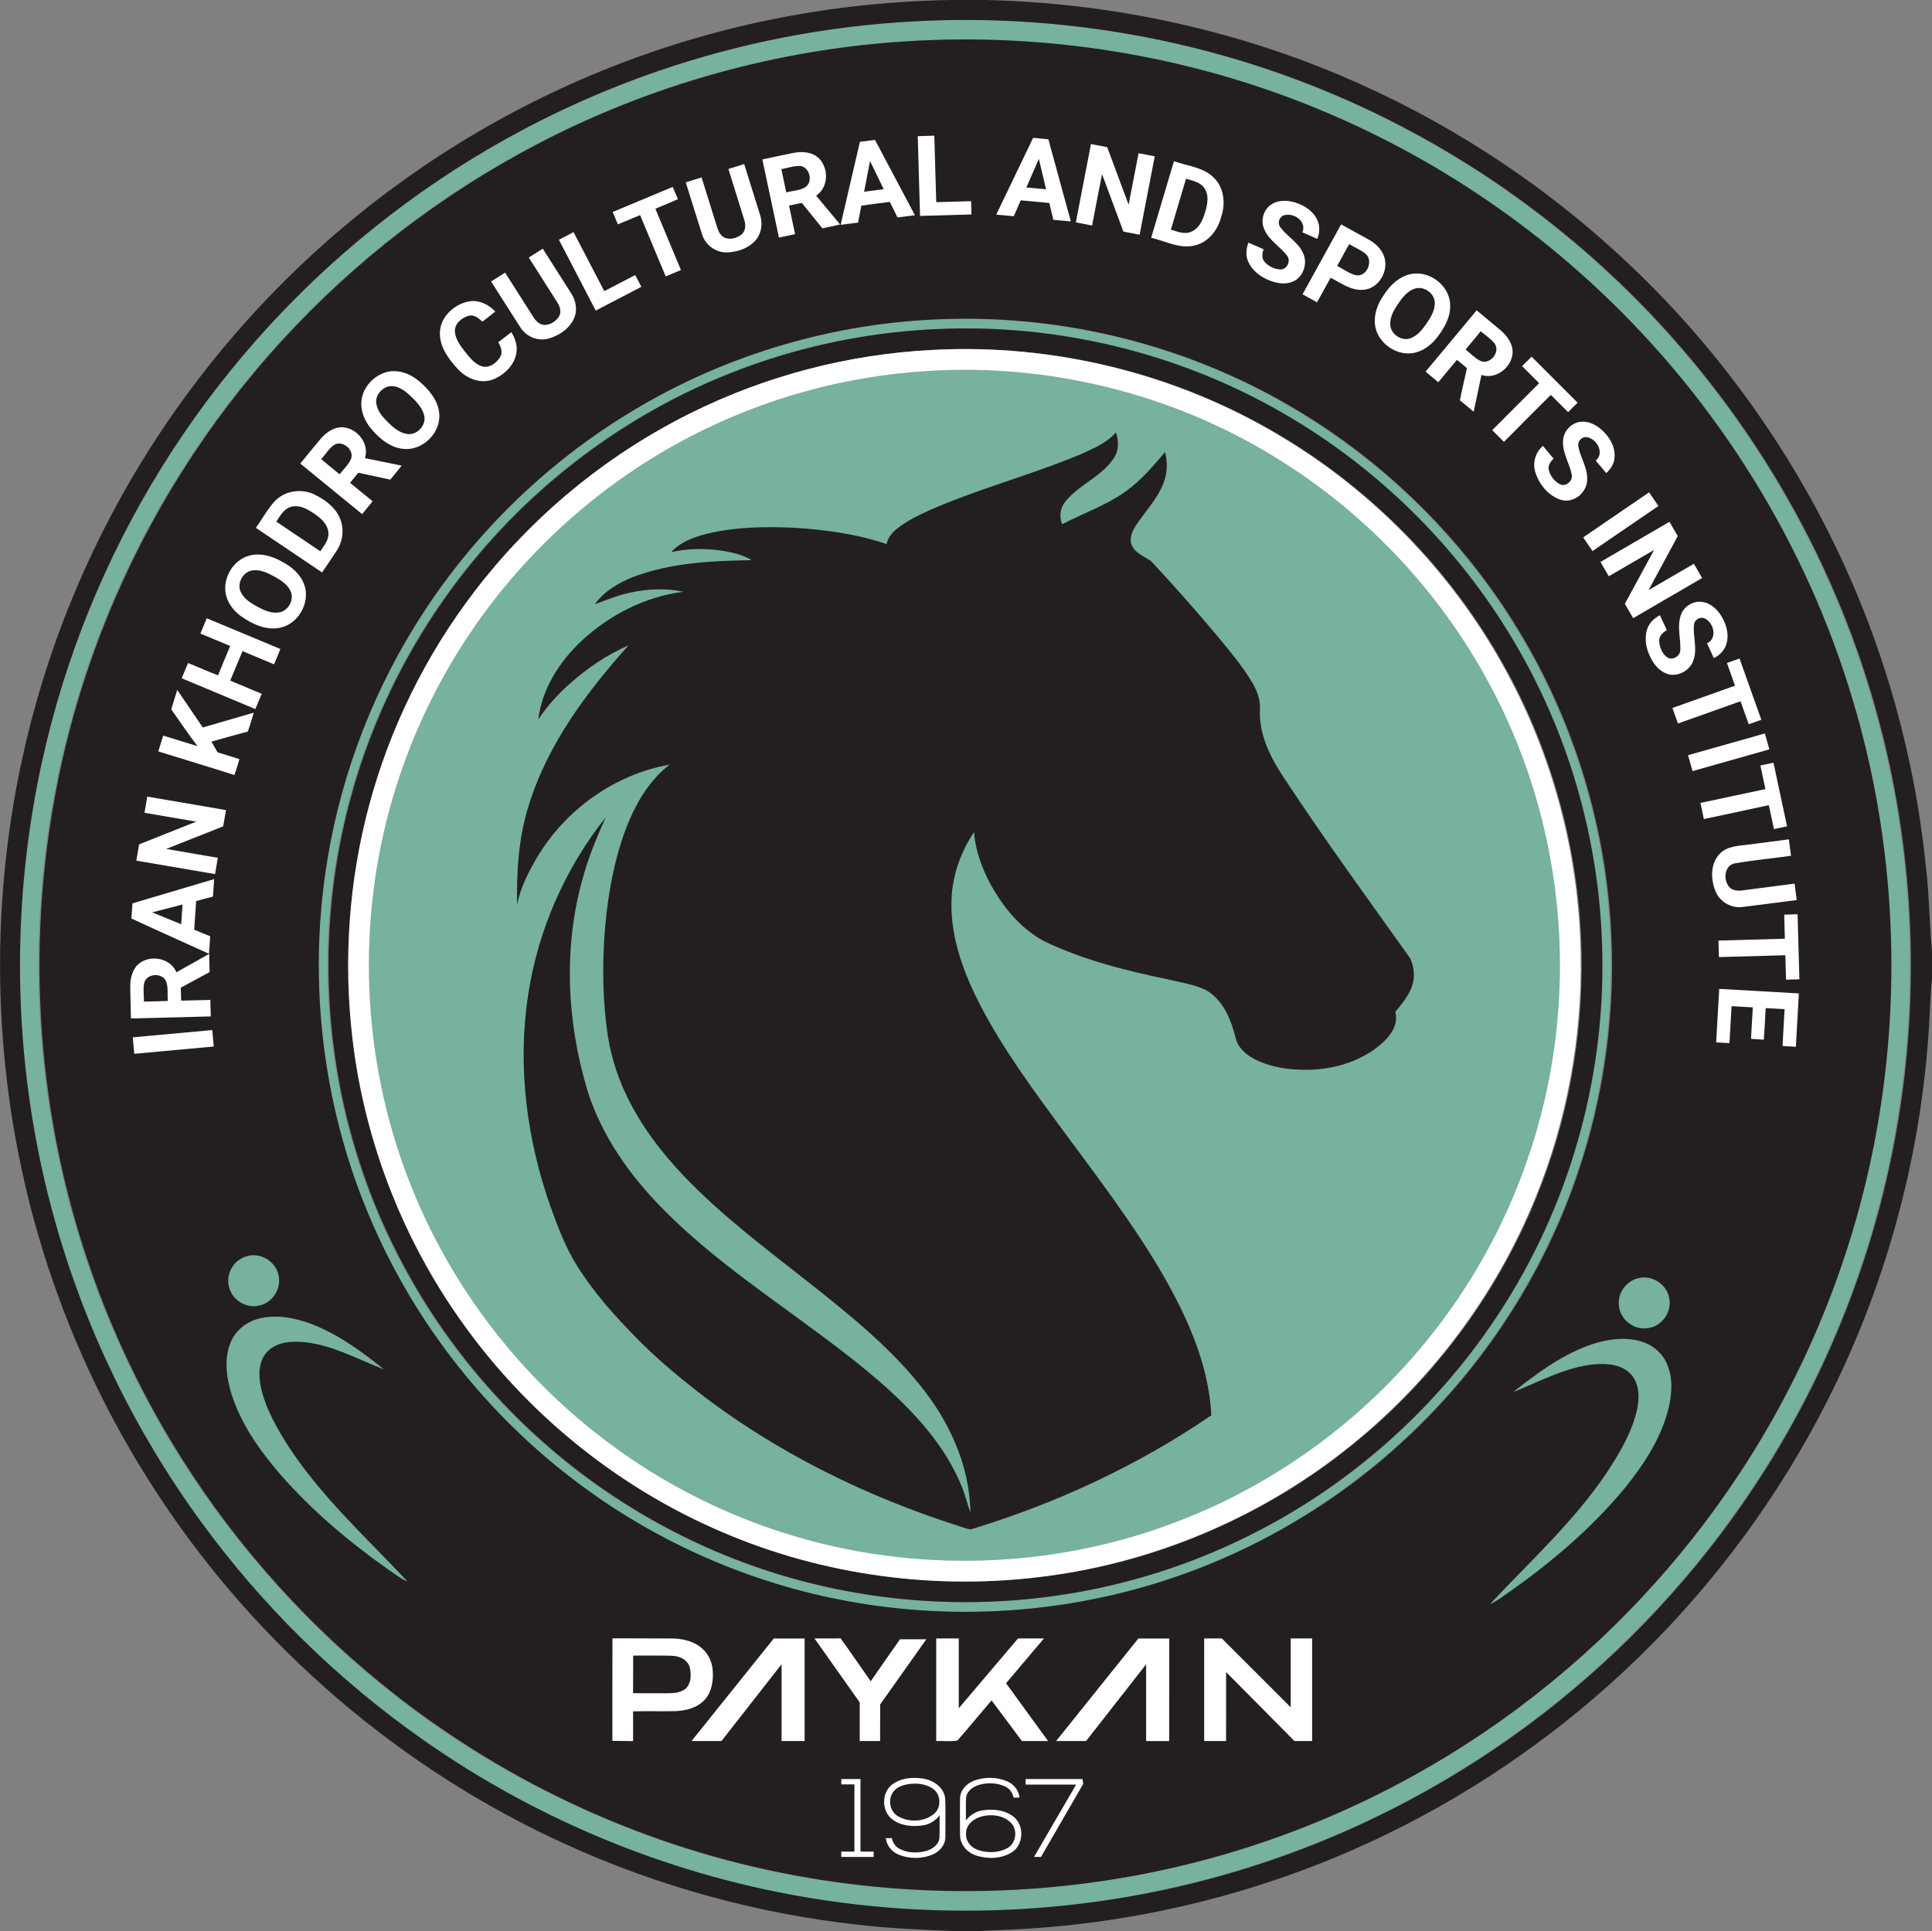 <?xml version="1.0" encoding="UTF-8"?>
<svg id="Layer_2" data-name="Layer 2" xmlns="http://www.w3.org/2000/svg" viewBox="0 0 668.45 668.31">
  <rect x="0" y="0" width="668.45" height="668.31" fill="#808080" stroke="none"/>
  <defs>
    <style>
      .cls-1 {
        fill: #fff;
      }

      .cls-2 {
        fill: #77b1a0;
      }

      .cls-3 {
        fill: #231f20;
      }
    </style>
  </defs>
  <g id="Logo">
    <g id="Color">
      <g>
        <path class="cls-2" d="M316.25,7.36c48.14-2.57,96.84,5.52,141.44,23.86,35.85,14.68,69.02,35.85,97.51,62.09,41.96,38.55,73.64,88.22,90.64,142.62,15.4,48.97,18.92,101.57,10.51,152.18-7.08,42.74-22.86,84.01-46.05,120.6-19.21,30.37-43.46,57.54-71.44,80.09-32.16,25.95-69.28,45.75-108.78,57.9-47.5,14.66-98.37,18.16-147.47,10.47-49.05-7.63-96.25-26.77-136.83-55.35-29.47-20.71-55.5-46.3-76.69-75.43-22.82-31.3-40.02-66.7-50.44-104.01-14.41-51.41-15.93-106.35-4.54-158.49,7.85-36.02,21.91-70.67,41.35-101.99,19.44-31.39,44.24-59.44,72.98-82.61,29.41-23.76,62.97-42.37,98.73-54.66,28.7-9.89,58.79-15.7,89.1-17.28ZM313.38,14.31c-44.5,2.74-88.4,14.94-127.89,35.63-33.17,17.32-63.24,40.53-88.46,68.17-25.62,28.04-46.22,60.66-60.45,95.87-20.99,51.67-27.88,108.89-20.25,164.1,5.81,42.52,20.37,83.81,42.49,120.58,19.15,31.92,43.91,60.47,72.79,83.96,39.91,32.56,87.81,55.28,138.32,65.42,49.79,10.05,101.97,8.16,150.86-5.64,37.47-10.55,72.95-28.08,104.15-51.36,30.12-22.44,56.25-50.19,76.84-81.6,22.45-34.2,38.24-72.76,46.15-112.9,10.09-51,7.66-104.46-7.24-154.28-16-53.86-46.65-103.22-87.61-141.65-28.38-26.71-61.66-48.2-97.71-63-44.74-18.45-93.71-26.35-141.98-23.29Z"/>
        <path class="cls-2" d="M326.56,110.41c41.54-1.39,83.41,9.06,119.32,30.02,32.43,18.8,60,45.9,79.37,77.99,18.25,30.09,29.17,64.57,31.58,99.69,2.14,30.28-1.85,61-11.88,89.66-11.83,34.01-32.1,65.01-58.39,89.59-25.85,24.25-57.53,42.25-91.63,51.9-31.76,9.04-65.52,10.86-98.09,5.48-34.67-5.7-67.9-19.82-96.12-40.74-30.08-22.21-54.47-52.06-70.16-86-18.14-38.95-24.47-83.19-18.4-125.69,4.26-30.26,14.89-59.61,30.96-85.6,18.7-30.35,44.76-56.13,75.32-74.49,32.52-19.64,70.14-30.68,108.1-31.79ZM327.62,113.74c-26.1.69-52.06,6.04-76.27,15.81-31.75,12.77-60.41,33.11-83.02,58.8-21.52,24.37-37.57,53.56-46.51,84.83-12.48,43.42-11.21,90.68,3.7,133.33,11.91,34.31,32.55,65.53,59.35,90.03,26.59,24.41,59.26,42.16,94.26,51.03,34.34,8.76,70.8,9.07,105.29.94,20.14-4.74,39.59-12.37,57.6-22.56,30.57-17.27,56.91-41.96,76.13-71.34,24.11-36.61,36.74-80.58,35.87-124.4-.56-37.38-10.87-74.57-29.73-106.86-18.7-32.19-45.68-59.5-77.64-78.58-35.63-21.43-77.47-32.26-119.02-31.04Z"/>
        <path class="cls-2" d="M538.91,352.18c-3.46,40.99-19.74,80.73-45.89,112.46-23.05,28.14-53.65,50.05-87.79,62.65-30.39,11.29-63.47,15.12-95.66,11.37-35.38-4.05-69.59-17.61-98.2-38.8-29.39-21.66-52.88-51.24-67.21-84.83-17.63-40.94-21.24-87.65-10.46-130.87,5.82-23.44,15.84-45.83,29.43-65.8,19.13-28.2,45.37-51.56,75.63-67.26,25.37-13.22,53.55-21,82.11-22.72,41.78-2.68,84.29,7.73,119.99,29.65,32,19.48,58.5,47.85,75.74,81.11,18.04,34.52,25.76,74.25,22.3,113.03Z"/>
      </g>
      <g>
        <path class="cls-3" d="M666.43,300.78c-2.43-24.59-7.59-48.92-15.4-72.35-17.1-51.53-47.13-98.66-86.42-136.09-27.25-26.03-58.92-47.41-93.26-62.91C430.44,10.87,385.72.99,340.83,0h-12.22c-27.64.51-55.23,4.29-81.92,11.53-38.37,10.35-74.82,27.7-107.1,50.86-28.51,20.43-53.79,45.38-74.59,73.63-23.64,32.04-41.5,68.35-52.34,106.66-14.9,52.46-16.63,108.58-5.18,161.9,8.63,40.25,24.86,78.84,47.55,113.18,34.39,52.25,83.72,94.54,140.69,120.41,31.9,14.54,66.13,23.97,100.98,27.83,11.69,1.37,23.46,1.79,35.21,2.29,4.82.16,9.61-.3,14.42-.45,46.25-1.61,92.15-13,133.74-33.29,31.88-15.51,61.23-36.15,86.65-60.84,26.56-25.77,48.82-55.97,65.52-88.98,19.63-38.71,31.53-81.3,34.83-124.56.62-7.25.67-14.54,1.39-21.79v-8.85c-.89-9.57-.93-19.19-2.01-28.74ZM656.71,388.13c-7.09,42.74-22.86,84.01-46.05,120.6-19.21,30.38-43.46,57.55-71.44,80.1-32.16,25.95-69.28,45.75-108.78,57.9-47.5,14.66-98.36,18.16-147.47,10.47-49.06-7.63-96.25-26.77-136.83-55.35-29.47-20.71-55.5-46.3-76.7-75.43-22.82-31.3-40.02-66.69-50.44-104.01-14.41-51.4-15.93-106.34-4.54-158.49,7.85-36.02,21.91-70.66,41.35-101.99,19.44-31.39,44.24-59.44,72.98-82.61,29.41-23.76,62.97-42.37,98.73-54.67,28.7-9.89,58.79-15.7,89.1-17.28,48.13-2.57,96.84,5.52,141.44,23.87,35.85,14.68,69.02,35.85,97.51,62.09,41.96,38.55,73.64,88.22,90.64,142.62,15.4,48.97,18.92,101.57,10.51,152.18Z"/>
        <path class="cls-3" d="M641.04,242.25c-16-53.87-46.65-103.22-87.61-141.66-28.38-26.71-61.66-48.2-97.71-63-44.74-18.45-93.71-26.35-141.98-23.3-44.5,2.74-88.4,14.94-127.89,35.63-33.16,17.33-63.24,40.53-88.46,68.17-25.61,28.04-46.22,60.66-60.44,95.88-20.99,51.67-27.88,108.89-20.25,164.1,5.82,42.52,20.37,83.81,42.48,120.58,19.15,31.92,43.92,60.47,72.79,83.96,39.92,32.55,87.81,55.27,138.32,65.41,49.79,10.05,101.97,8.16,150.87-5.64,37.47-10.55,72.95-28.07,104.15-51.36,30.12-22.44,56.25-50.19,76.84-81.6,22.46-34.2,38.25-72.76,46.15-112.91,10.09-51,7.66-104.46-7.25-154.27ZM545.33,407.77c-11.84,34-32.1,65.01-58.4,89.58-25.85,24.25-57.52,42.26-91.63,51.9-31.76,9.03-65.52,10.86-98.08,5.48-34.67-5.7-67.9-19.82-96.12-40.74-30.07-22.21-54.47-52.06-70.16-86-18.15-38.95-24.47-83.19-18.4-125.69,4.27-30.26,14.9-59.61,30.96-85.61,18.7-30.35,44.76-56.13,75.32-74.49,32.52-19.64,70.14-30.68,108.1-31.79,41.54-1.39,83.41,9.06,119.33,30.01,32.43,18.8,60,45.9,79.37,78,18.25,30.1,29.17,64.57,31.58,99.69,2.14,30.28-1.85,61-11.88,89.66Z"/>
        <path class="cls-3" d="M554.37,330.22c-.56-37.38-10.87-74.57-29.73-106.86-18.7-32.19-45.68-59.5-77.64-78.58-35.63-21.43-77.47-32.26-119.02-31.04-26.09.69-52.06,6.04-76.27,15.81-31.75,12.77-60.41,33.11-83.02,58.8-21.52,24.37-37.57,53.56-46.51,84.83-12.48,43.42-11.21,90.68,3.7,133.33,11.91,34.31,32.55,65.53,59.35,90.03,26.59,24.41,59.26,42.16,94.26,51.03,34.34,8.76,70.8,9.07,105.29.94,20.14-4.74,39.59-12.37,57.6-22.56,30.57-17.27,56.91-41.96,76.13-71.34,24.11-36.61,36.74-80.58,35.87-124.4ZM531.47,414.7c-13.45,32.98-35.37,62.43-63.03,84.87-30.24,24.67-67.39,40.76-106.09,45.82-37.87,5.05-77.11-.16-112.23-15.28-34.62-14.79-65.13-38.99-87.51-69.25-22.03-29.63-36.12-65.09-40.35-101.78-3.12-26.77-1.22-54.14,5.74-80.18,7.12-26.77,19.59-52.09,36.41-74.1,19.76-25.93,45.52-47.26,74.72-61.77,25.95-12.96,54.59-20.44,83.55-21.93,41.97-2.31,84.55,8.11,120.59,29.77,31.98,19.08,58.81,46.67,76.96,79.18,17.1,30.46,26.44,65.21,26.99,100.14.54,28.85-4.81,57.8-15.76,84.51Z"/>
        <path class="cls-3" d="M444.45,269.5c-4.73-7.08-8.96-15.21-8.52-23.98.21-3.42-1.08-6.71-2.82-9.58-3.54-5.9-8.04-11.13-12.4-16.42-7.26-8.66-14.76-17.1-22.45-25.36-2.24-1.58-5.16-2.55-6.5-5.15-1.26-2.29-.16-4.96,1.12-6.98,3.16-4.91,7.46-9.15,9.59-14.68,1.41-3.45,1.59-7.32.62-10.91-3.52,4.16-7.07,8.34-11.28,11.81-7.16,5.95-16.12,8.92-24.3,13.12-1.16-2.64-.67-5.76,1.19-7.95,4.71-5.76,12.3-8.45,16.53-14.68,1.84-2.65,1.98-6.12.85-9.09-3.13,3.61-7.66,5.47-11.9,7.41-17.08,7.2-35.11,11.88-52.12,19.29-4.22,1.91-8.48,3.91-12.06,6.9-1.58,1.29-2.84,2.99-3.25,5.01-10.29-3.49-21.15-4.97-31.96-5.63-10.18-.5-20.55-.31-30.5,2.14-4.4,1.16-8.93,2.82-12.06,6.28,5.88-1.35,12-1.34,17.95-.44,3.42.58,6.9,1.38,9.9,3.22-13.75.22-27.85.87-40.85,5.76-5.13,2.02-10.14,4.94-13.42,9.49,4.04-1.47,8.03-3.15,12.26-4.02,6.02-1.3,12.34-1.61,18.39-.29-13.25,1.67-25.69,8.05-35.39,17.13-7.58,7.15-13.57,16.52-14.81,27.03,3.12-4.75,7.01-8.95,11.27-12.7,5.98-5.22,12.63-9.76,19.92-12.91-14.51,16.22-27.96,34.21-34.47,55.25-3.56,11.14-4.28,22.92-4.07,34.54,1.07-5.8,3.83-11.09,6.75-16.16,9.81-16.67,26.95-29.01,46.07-32.38-6.46,4.92-10.89,11.99-14.03,19.38-4.19,9.93-6.44,20.57-7.75,31.23-1.57,13.43-1.72,27.07-.02,40.5.94,7.98,3.21,15.77,6.67,23.02,5,10.66,12.24,20.11,20.35,28.58,12.87,13.42,27.79,24.61,42.36,36.08,13.76,10.87,27.62,21.92,38.72,35.6,10.28,12.52,17.53,28.1,17.72,44.5-1.12-3.3-1.92-6.71-3.35-9.9-4.35-10.4-11.42-19.41-19.31-27.35-11.23-11.21-24.08-20.6-36.85-29.96-16.32-11.92-32.92-23.68-47.12-38.15-11.32-11.51-20.95-25.12-25.83-40.64-7.24-23.95-8.47-50.01-1.49-74.16,1.92-7.05,4.8-13.79,7.75-20.46-14.11,17.8-23.55,39.3-26.87,61.79-3.7,24.48-.39,49.68,7.8,72.94,2.59,7.08,5.22,14.22,9.29,20.6,5.66,9.05,12.82,17.05,20.29,24.64,6.45,6.64,13.55,12.63,20.83,18.35,27.29,21.29,58.82,36.76,91.74,47.18,1.09.28,2.14.88,3.3.85,29.47-8.95,57.75-22.04,83.18-39.46-.87-17.63-8.4-34.12-17.09-49.2-10.05-17.19-22.18-33.04-33.99-49.03-10.27-13.96-20.64-27.96-28.71-43.35-5.71-11.05-10.33-23.16-10.13-35.77.07-8.71,2.99-17.24,7.81-24.45.59,7.26,3.34,14.16,7.05,20.37,4.25,7.03,9.9,13.51,17.25,17.39,13.66,6.58,28.48,10.23,43.25,13.3,4.21.99,8.55,1.68,12.5,3.49,6.07,3.35,8.85,10.21,10.46,16.6.75,3.52,3.74,5.99,6.81,7.54,5.73,2.85,12.26,3.69,18.6,3.55,9.16-.21,18.53-3.12,25.43-9.32,2.91-2.66,5.6-6.55,4.4-10.68,2.1-2.59,4.32-5.18,5.56-8.31,1.35-3.26,1.08-7.08-.39-10.25-14.64-20.59-29.58-40.99-43.45-62.11Z"/>
      </g>
      <g>
        <path class="cls-2" d="M85.06,434.79c4.79-1.71,10.49,1.64,11.34,6.64,1.06,4.6-2.28,9.58-6.93,10.37-4.58,1.03-9.52-2.29-10.32-6.9-.96-4.24,1.77-8.86,5.92-10.11Z"/>
        <path class="cls-2" d="M566.89,442.29c4.78-1.26,10.04,2.28,10.68,7.17.9,4.71-2.76,9.64-7.53,10.13-4.53.71-9.17-2.71-9.83-7.24-.88-4.44,2.26-9.13,6.67-10.06Z"/>
        <path class="cls-2" d="M90.04,456.15c6.43-1.44,13.11.09,19.1,2.53,8.73,3.65,16.41,9.3,23.74,15.18-8.97-3.44-17.59-8.34-27.3-9.4-4.45-.48-9.6-.21-12.97,3.12-3.24,3.26-3.24,8.34-2.33,12.55,1.68,7.49,5.59,14.23,9.7,20.63,11.39,17.38,26.9,31.39,40.99,46.47-2.36-.86-4.24-2.59-6.33-3.92-13.74-9.65-26.69-20.56-37.76-33.23-7.01-8.18-13.43-17.21-16.74-27.56-1.81-5.9-2.77-12.55-.2-18.36,1.79-4.13,5.75-7.04,10.09-7.99Z"/>
        <path class="cls-2" d="M548.97,465.81c5.6-2.09,11.8-3.32,17.73-1.94,4.16.93,7.96,3.65,9.81,7.55,2.45,5.05,2.01,10.97.7,16.28-2.6,10.14-8.47,19.08-14.98,27.14-11.31,13.69-24.94,25.31-39.38,35.57-2.43,1.58-4.65,3.53-7.34,4.65,13.86-14.76,29.02-28.54,40.39-45.44,4.47-6.81,8.77-13.99,10.53-22.02.84-4.06.81-8.85-2.16-12.08-3.19-3.39-8.26-3.82-12.63-3.42-10.02.96-18.92,5.98-28.12,9.61,7.86-6.19,16.02-12.32,25.45-15.9Z"/>
      </g>
      <g>
        <path class="cls-1" d="M322.33,121.1c41.97-2.31,84.55,8.11,120.59,29.77,31.98,19.08,58.81,46.67,76.96,79.18,17.1,30.46,26.44,65.21,26.99,100.14.54,28.85-4.81,57.8-15.76,84.51-13.45,32.98-35.37,62.43-63.03,84.87-30.24,24.67-67.39,40.76-106.09,45.82-37.87,5.05-77.11-.16-112.23-15.28-34.62-14.79-65.13-38.99-87.51-69.25-22.03-29.63-36.12-65.09-40.35-101.78-3.12-26.77-1.22-54.14,5.74-80.18,7.12-26.77,19.59-52.09,36.41-74.1,19.76-25.93,45.52-47.26,74.72-61.77,25.95-12.96,54.59-20.44,83.55-21.93ZM320.87,128.39c-28.56,1.72-56.73,9.5-82.11,22.72-30.26,15.7-56.49,39.05-75.62,67.25-13.59,19.97-23.61,42.36-29.43,65.8-10.78,43.22-7.16,89.93,10.46,130.87,14.33,33.59,37.82,63.17,67.21,84.83,28.61,21.2,62.82,34.75,98.2,38.8,32.19,3.76,65.27-.07,95.65-11.37,34.13-12.6,64.74-34.51,87.79-62.65,26.15-31.73,42.42-71.47,45.89-112.46,3.46-38.78-4.26-78.51-22.3-113.04-17.24-33.26-43.75-61.63-75.74-81.11-35.7-21.92-78.22-32.32-119.99-29.65Z"/>
        <g>
          <path class="cls-1" d="M317.54,47.12c1.91-.06,3.81-.12,5.72-.17.23,7.67.44,15.34.67,23.01,4.02-.12,8.04-.23,12.06-.35.05,1.53.09,3.06.13,4.59-5.93.18-11.86.35-17.79.52-.27-9.2-.54-18.4-.8-27.6Z"/>
          <path class="cls-1" d="M357.45,47.7c1.76.16,3.52.3,5.28.51,2.56,9.47,5.19,18.94,7.77,28.41-2.02-.17-4.03-.36-6.05-.55-.47-1.94-.94-3.88-1.4-5.83-3.3-.32-6.59-.59-9.88-.92-.82,1.83-1.61,3.67-2.42,5.5-2.02-.18-4.05-.36-6.06-.55,4.25-8.86,8.5-17.72,12.76-26.57ZM355.12,64.87c2.26.21,4.54.41,6.81.62-.83-3.51-1.66-7.02-2.5-10.53-1.44,3.3-2.89,6.6-4.31,9.91Z"/>
          <path class="cls-1" d="M297.5,49.08c1.75-.23,3.49-.46,5.24-.68,4.6,8.69,9.22,17.37,13.81,26.07-2.01.25-4.01.52-6.02.78-.89-1.79-1.76-3.6-2.65-5.39-3.3.44-6.6.81-9.88,1.33-.34,1.95-.74,3.89-1.12,5.84-2.01.25-4.02.52-6.03.77,2.21-9.57,4.44-19.14,6.66-28.71ZM301.03,55.72c-.69,3.54-1.38,7.08-2.06,10.62,2.26-.29,4.52-.59,6.78-.88-1.57-3.25-3.15-6.49-4.73-9.74Z"/>
          <path class="cls-1" d="M377.45,49.84c1.87.36,3.76.71,5.63,1.09,2.46,6.64,4.94,13.28,7.41,19.91,1.15-5.94,2.29-11.88,3.44-17.82,1.87.35,3.73.71,5.6,1.08-1.75,9.04-3.49,18.08-5.24,27.12-1.87-.36-3.75-.72-5.61-1.08-2.47-6.62-4.94-13.24-7.38-19.88-1.19,5.92-2.29,11.85-3.45,17.78-1.88-.36-3.76-.72-5.62-1.09,1.75-9.04,3.49-18.07,5.23-27.11Z"/>
          <path class="cls-1" d="M263.78,55.17c3.58-.74,7.15-1.55,10.73-2.26,3.08-.61,6.71-.35,9,2.05,3.32,3.56,3.07,9.95-1.14,12.75,2.78,3.31,5.54,6.63,8.3,9.95-2.03.5-4.09.92-6.14,1.33-2.36-2.94-4.75-5.87-7.13-8.79-1.47.31-2.93.62-4.4.94.7,3.29,1.41,6.58,2.09,9.88-1.87.39-3.73.78-5.59,1.19-1.92-9.01-3.83-18.02-5.73-27.02ZM270.33,58.53c.6,2.68,1.14,5.37,1.72,8.05,2.2-.62,4.66-.6,6.63-1.84,2.74-1.89,1.44-7.05-1.91-7.32-2.2-.05-4.31.72-6.45,1.12Z"/>
          <path class="cls-1" d="M406.17,55.78c4.74,1.72,10.4,2.05,14.03,5.94,3.35,3.46,3.85,8.82,2.34,13.24-1.12,4.58-4.44,8.92-9.22,9.98-5.18,1.27-10.1-1.52-15.02-2.68,2.61-8.83,5.25-17.65,7.87-26.47ZM410.35,61.86c-1.75,5.87-3.5,11.74-5.24,17.61,2.19.63,4.53,1.67,6.82.82,2.41-.89,3.84-3.28,4.62-5.61.95-2.89,1.98-6.24.44-9.12-1.3-2.45-4.22-3-6.64-3.71Z"/>
          <path class="cls-1" d="M252.02,58.47c1.82-.56,3.64-1.13,5.46-1.7,1.84,5.86,3.67,11.71,5.49,17.57.91,2.84.6,6.14-1.31,8.51-2.43,3.03-6.47,4.41-10.25,4.49-3.83.07-7.37-2.59-8.49-6.21-1.94-6-3.76-12.03-5.65-18.03,1.82-.58,3.64-1.15,5.47-1.71,1.77,5.67,3.54,11.33,5.3,17,.44,1.43,1.07,2.99,2.46,3.75,1.95.99,4.38.3,6.03-.97,1.48-1.2,1.55-3.34.99-5.03-1.81-5.89-3.68-11.76-5.49-17.65Z"/>
          <path class="cls-1" d="M211.99,73.35c6.92-2.89,13.85-5.77,20.77-8.67.58,1.41,1.18,2.82,1.81,4.21-2.56,1.22-5.23,2.2-7.82,3.34,2.96,7.07,5.9,14.14,8.85,21.21-1.76.73-3.52,1.48-5.28,2.2-2.94-7.08-5.89-14.14-8.85-21.21-2.56,1.07-5.13,2.14-7.7,3.2-.6-1.42-1.19-2.85-1.78-4.28Z"/>
          <path class="cls-1" d="M439.8,70.79c2.47-1.68,5.72-1.54,8.46-.68,3.26,1.03,6.47,3.19,7.71,6.51.77,1.94.54,4.12-.2,6.03-1.73-.75-3.45-1.52-5.18-2.26,1.71-3.83-3.19-7.05-6.52-5.84-1.61.64-2.16,2.85-1.01,4.17,2.23,3.06,5.84,4.93,7.56,8.42,1.82,3.15.81,7.5-2.09,9.63-2.36,1.65-5.49,1.54-8.13.69-3.6-1.14-7.08-3.49-8.59-7.07-.89-2.06-.65-4.39.13-6.43,1.75.75,3.49,1.52,5.23,2.28-.46,1.38-.73,3.04.27,4.25,1.3,1.58,3.32,2.57,5.35,2.74,2.39.25,4.01-2.91,2.53-4.75-2.39-3.2-6.21-5.24-7.84-9.02-1.46-2.96-.42-6.84,2.32-8.67Z"/>
          <path class="cls-1" d="M450.67,101.84c4.44-8.06,8.89-16.13,13.34-24.19,3.16,1.73,6.32,3.48,9.48,5.22,2.39,1.3,4.52,3.31,5.42,5.94,1.71,4.91-1.91,11.19-7.28,11.47-4.21.35-7.7-2.38-11.26-4.17-1.56,2.84-3.11,5.68-4.69,8.5-1.67-.92-3.34-1.84-5.01-2.77ZM462.63,92.03c2.2,1.07,4.18,2.69,6.61,3.23,3.76.55,6.05-5.08,3.21-7.47-1.72-1.36-3.79-2.19-5.66-3.31-1.39,2.52-2.78,5.04-4.16,7.56Z"/>
          <path class="cls-1" d="M193.36,82.97c1.69-.89,3.38-1.77,5.08-2.65,3.54,6.81,7.07,13.62,10.63,20.42,3.56-1.86,7.13-3.72,10.7-5.57.71,1.35,1.42,2.71,2.13,4.08-5.26,2.74-10.53,5.46-15.78,8.22-4.27-8.16-8.5-16.34-12.75-24.51Z"/>
          <path class="cls-1" d="M182.96,89.12c1.61-1.03,3.22-2.05,4.82-3.08,3.31,5.18,6.61,10.36,9.9,15.55,1.73,2.63,2.2,6.16.73,9.02-1.72,3.35-5.16,5.62-8.74,6.58-3.61.96-7.57-.7-9.57-3.82-3.43-5.3-6.78-10.64-10.18-15.96,1.61-1.03,3.22-2.05,4.84-3.07,3.24,5.08,6.47,10.17,9.7,15.25.89,1.45,2.28,2.93,4.14,2.85,1.9-.12,3.71-1.24,4.75-2.82.98-1.55.42-3.5-.5-4.94-3.28-5.2-6.6-10.37-9.89-15.56Z"/>
          <path class="cls-1" d="M487.97,94.88c6.48-1.49,13.65,3.89,13.77,10.6.18,4.35-2.13,8.27-4.74,11.55-1.91,2.37-4.5,4.34-7.5,5.02-6.22,1.44-13.08-3.41-13.77-9.76-.44-3.75,1.05-7.43,3.2-10.43,2.1-3.24,5.17-6.13,9.04-6.99ZM489.59,99.85c-2.73.85-4.51,3.27-6.04,5.54-1.4,2.07-2.7,4.44-2.54,7.02.18,3.34,4.1,5.88,7.2,4.56,2.35-.94,3.97-3.03,5.37-5.05,1.42-2.08,2.84-4.4,2.85-7.01.04-3.34-3.67-6.03-6.83-5.06Z"/>
          <path class="cls-1" d="M152.2,115.28c.01-5.44,4.74-9.9,9.84-10.94,3.49-.72,7,.95,9.34,3.48-1.49,1.17-2.99,2.33-4.48,3.49-1.27-1.2-2.88-2.55-4.75-2.05-2.41.67-4.89,2.74-4.77,5.46.19,2.69,1.91,4.9,3.49,6.96,1.58,1.99,3.26,4.18,5.76,5.05,2.62.82,5.22-1.12,6.48-3.29.93-1.65.13-3.52-.7-5.02,1.5-1.15,2.99-2.33,4.51-3.48,1.23,2.02,2.12,4.36,1.8,6.77-.48,4.42-4.08,7.93-8.04,9.56-4.23,1.68-9.02-.17-12.04-3.32-3.26-3.47-6.48-7.66-6.44-12.66Z"/>
          <path class="cls-1" d="M493.23,128.6c5.88-7.08,11.79-14.14,17.68-21.22,2.76,2.3,5.53,4.59,8.27,6.9,2.31,1.97,4.34,4.75,4.16,7.93-.4,5.04-5.79,9.22-10.78,7.54-.88,4.24-1.76,8.47-2.69,12.7-1.6-1.28-3.13-2.65-4.76-3.89.67-3.75,1.66-7.44,2.44-11.17-1.15-.96-2.3-1.92-3.45-2.88-2.17,2.58-4.31,5.18-6.48,7.76-1.47-1.22-2.93-2.44-4.39-3.67ZM512.28,114.65c-1.69,2.14-3.48,4.2-5.2,6.3,1.68,1.29,3.15,2.93,5.06,3.9,3.35,1.61,7.2-3.12,4.92-6.05-1.37-1.62-3.12-2.86-4.78-4.16Z"/>
          <path class="cls-1" d="M526.63,126.7c1.08-1.1,2.17-2.19,3.27-3.28,5.31,5.3,10.61,10.61,15.92,15.92-1.09,1.09-2.18,2.18-3.27,3.27-2-1.99-3.99-3.98-5.98-5.97-5.41,5.42-10.86,10.81-16.22,16.26-1.38-1.34-2.72-2.69-4.06-4.05,5.42-5.41,10.81-10.85,16.24-16.26-1.97-1.97-3.93-3.92-5.89-5.89Z"/>
          <path class="cls-1" d="M133.49,128.82c4.02-1.18,8.33.4,11.42,3.01,3.39,2.86,6.61,6.54,7.05,11.15.72,6.67-5.64,13.02-12.3,12.36-4.2-.35-7.71-3.05-10.45-6.07-2.36-2.5-4.12-5.73-4.21-9.23-.16-5.1,3.69-9.81,8.49-11.21ZM133.5,134.02c-2.02.95-3.6,3.12-3.33,5.42.29,2.67,2.17,4.79,4,6.62,1.85,1.86,3.99,3.72,6.69,4.11,3.51.56,6.91-3.23,5.83-6.66-.85-3.02-3.29-5.2-5.51-7.27-2.03-1.79-4.94-3.42-7.67-2.21Z"/>
          <path class="cls-1" d="M540.8,152.67c0-3.38,2.84-6.45,6.2-6.73,3.2-.28,6.15,1.58,8.25,3.86,2.31,2.46,3.93,5.91,3.24,9.35-.32,1.8-1.42,3.34-2.73,4.56-1.22-1.44-2.42-2.89-3.65-4.32,3.21-2.68.28-7.79-3.29-8.15-1.68-.1-3.11,1.59-2.72,3.23.62,3.76,3.05,7.05,3.04,10.96.37,4.59-4.42,8.88-8.94,7.56-4.36-1.3-7.64-5.26-8.96-9.51-1.08-3.26-.03-6.99,2.6-9.18,1.23,1.45,2.46,2.91,3.67,4.39-1.01,1-1.98,2.32-1.67,3.83.46,2.07,1.9,3.98,3.77,4.99,2.02,1.13,4.66-1.02,4.2-3.21-.73-3.94-3.24-7.48-3.01-11.61Z"/>
          <path class="cls-1" d="M110.99,151.78c1.95-2.24,4.72-4.16,7.83-3.92,4.94.5,9.06,5.73,7.44,10.68,4.24.88,8.49,1.68,12.72,2.59-1.3,1.63-2.62,3.23-3.94,4.84-3.69-.8-7.39-1.59-11.08-2.39-.96,1.16-1.91,2.32-2.85,3.49,2.6,2.13,5.21,4.26,7.81,6.39-1.2,1.48-2.41,2.96-3.63,4.44-7.13-5.83-14.26-11.65-21.39-17.49,2.37-2.87,4.69-5.79,7.09-8.63ZM115.54,153.98c-1.81,1.29-2.93,3.29-4.41,4.91,2.11,1.77,4.25,3.5,6.39,5.24,1.29-1.76,3.02-3.25,3.91-5.27,1.3-3.21-2.99-6.74-5.88-4.88Z"/>
          <path class="cls-1" d="M95.14,173.35c3.43-3.56,9.08-4.37,13.51-2.31,3.69,1.79,7.34,4.4,8.96,8.31,1.59,3.64,1,7.99-1.16,11.28-1.64,2.51-3.35,4.97-5.01,7.46-7.64-5.14-15.27-10.29-22.91-15.44,2.22-3.08,4.03-6.49,6.6-9.3ZM95.59,180.49c5.07,3.43,10.15,6.85,15.23,10.27,1.28-1.93,3-3.9,2.82-6.37-.19-2.65-2.16-4.71-4.22-6.15-2.44-1.73-5.32-3.62-8.46-2.94-2.65.58-3.99,3.14-5.37,5.2Z"/>
          <path class="cls-1" d="M547.76,185.95c7.6-5.2,15.2-10.4,22.8-15.59,1.08,1.57,2.16,3.15,3.23,4.73-7.6,5.2-15.2,10.39-22.8,15.59-1.08-1.58-2.16-3.16-3.23-4.73Z"/>
          <path class="cls-1" d="M553.74,194.45c7.96-4.63,15.91-9.27,23.87-13.89.96,1.64,1.92,3.29,2.88,4.94-3.37,6.24-6.75,12.46-10.11,18.7,5.23-3.04,10.45-6.1,15.69-9.12.95,1.64,1.91,3.28,2.86,4.92-7.95,4.63-15.91,9.27-23.86,13.9-.97-1.66-1.95-3.31-2.88-4.99,3.39-6.19,6.73-12.41,10.1-18.61-5.23,3.03-10.44,6.09-15.67,9.11-.96-1.65-1.92-3.3-2.87-4.95Z"/>
          <path class="cls-1" d="M86.3,192.25c3.79-.99,7.79.13,11.12,2.02,3.34,1.71,6.47,4.3,7.8,7.92,2.37,6.28-2.13,14.1-8.78,15.1-4.78.8-9.38-1.47-13.18-4.14-2.6-1.94-4.7-4.76-5.22-8.02-.84-5.5,2.81-11.45,8.26-12.87ZM86.85,197.48c-3.08.76-4.96,4.67-3.48,7.51,1.12,2.27,3.37,3.68,5.52,4.86,2.32,1.27,4.9,2.48,7.62,2.07,3.24-.46,5.43-4.43,4.01-7.4-1.08-2.32-3.34-3.77-5.51-4.97-2.47-1.34-5.27-2.74-8.15-2.08Z"/>
          <path class="cls-1" d="M581.5,212.99c.92-2.97,4.03-5.04,7.13-4.75,2.69.22,4.96,2.07,6.46,4.21,1.97,2.84,3.19,6.47,2.36,9.92-.56,2.36-2.28,4.37-4.51,5.33-.77-1.7-1.55-3.39-2.33-5.08,3.73-1.73,2.34-7.28-.91-8.68-1.56-.63-3.46.53-3.59,2.21-.46,4,1.2,8.07-.11,12.03-.92,3.33-4.44,5.61-7.84,5.3-2.76-.33-4.99-2.37-6.37-4.66-2-3.24-3.1-7.32-1.91-11.05.67-2.2,2.42-3.86,4.43-4.88.81,1.72,1.59,3.45,2.4,5.17-1.39.79-2.77,2.06-2.65,3.81.14,2.04.97,4.22,2.65,5.5,1.86,1.42,4.79-.36,4.66-2.63.16-3.91-1.19-7.92.15-11.76Z"/>
          <path class="cls-1" d="M71.53,213.94c8.49,3.53,16.97,7.11,25.47,10.63-.69,1.79-1.46,3.53-2.18,5.3-3.64-1.51-7.27-3.05-10.92-4.55-1.41,3.4-2.85,6.79-4.25,10.2,3.64,1.52,7.27,3.03,10.9,4.56-.73,1.76-1.47,3.52-2.21,5.28-8.49-3.55-16.99-7.09-25.48-10.66.73-1.76,1.47-3.52,2.2-5.28,3.46,1.4,6.88,2.93,10.37,4.28,1.35-3.41,2.82-6.78,4.22-10.17-3.43-1.44-6.87-2.88-10.31-4.3.72-1.77,1.46-3.53,2.2-5.28Z"/>
          <path class="cls-1" d="M597.5,229.41c1.45-.52,2.9-1.04,4.36-1.55,2.52,7.07,5.03,14.14,7.54,21.21-1.45.52-2.91,1.04-4.36,1.55-.95-2.65-1.89-5.31-2.83-7.96-7.23,2.55-14.44,5.13-21.66,7.7-.65-1.8-1.28-3.59-1.91-5.38,7.22-2.58,14.44-5.13,21.65-7.71-.92-2.63-1.87-5.24-2.79-7.87Z"/>
          <path class="cls-1" d="M61.33,238.74c2.95,4.32,5.9,8.65,8.83,12.98,5.88-1.68,11.76-3.42,17.64-5.11-.69,2.18-1.29,4.4-2.07,6.55-4.21,1.08-8.39,2.31-12.58,3.46.71,1.23,1.42,2.47,2.13,3.71,2.52.8,5.05,1.56,7.57,2.35-.58,1.83-1.08,3.69-1.75,5.5-8.75-2.81-17.56-5.42-26.33-8.17.56-1.83,1.12-3.65,1.69-5.47,3.96,1.22,7.92,2.45,11.89,3.66-3.17-4.14-6.08-8.48-9.1-12.74.69-2.24,1.38-4.48,2.07-6.73Z"/>
          <path class="cls-1" d="M584.04,261.32c8.86-2.51,17.72-5.02,26.58-7.52.52,1.83,1.04,3.67,1.56,5.5-8.86,2.52-17.72,5.02-26.57,7.53-.52-1.84-1.05-3.68-1.57-5.51Z"/>
          <path class="cls-1" d="M609.08,264.88c1.5-.33,3.01-.65,4.52-.96,1.56,7.34,3.14,14.67,4.7,22.01-1.52.32-3.03.64-4.53.96-.61-2.76-1.15-5.53-1.8-8.28-7.47,1.64-14.97,3.21-22.45,4.81-.4-1.87-.8-3.72-1.19-5.58,7.49-1.6,14.98-3.2,22.48-4.79-.56-2.73-1.16-5.45-1.73-8.17Z"/>
          <path class="cls-1" d="M50.95,275.65c9.08,1.54,18.16,3.09,27.24,4.66-.32,1.87-.65,3.75-.97,5.63-6.56,2.6-13.13,5.22-19.71,7.81,5.94,1.05,11.9,2.04,17.85,3.07-.32,1.88-.64,3.76-.95,5.64-9.08-1.53-18.15-3.1-27.24-4.65.32-1.88.64-3.76.96-5.64,6.58-2.63,13.17-5.23,19.76-7.86-5.96-1.02-11.93-2.03-17.89-3.06.32-1.87.63-3.74.95-5.61Z"/>
          <path class="cls-1" d="M604.76,292.27c4.72-.61,9.44-1.23,14.17-1.83.24,1.89.48,3.78.73,5.68-6.51.92-13.07,1.53-19.54,2.65-3.65.83-3.97,5.92-1.69,8.3,1.2,1.18,3.03,1.24,4.6,1.01,5.96-.77,11.92-1.55,17.88-2.32.25,1.89.49,3.78.73,5.68-6.24.8-12.47,1.65-18.72,2.4-3.87.52-7.86-1.73-9.34-5.36-1.76-4.21-1.9-9.81,1.59-13.2,2.52-2.52,6.28-2.56,9.59-3.01Z"/>
          <path class="cls-1" d="M45.84,312.59c9.42-2.8,18.84-5.61,28.26-8.4-.13,2.02-.27,4.03-.42,6.06-1.94.51-3.88,1-5.81,1.55-.21,3.3-.46,6.59-.68,9.89,1.85.76,3.69,1.52,5.54,2.29-.14,2.02-.26,4.03-.44,6.05-8.96-4.05-17.92-8.08-26.84-12.2.14-1.75.27-3.49.39-5.23ZM52.67,315.71c3.34,1.37,6.67,2.75,10.02,4.1.16-2.28.31-4.55.47-6.82-3.5.89-6.98,1.81-10.48,2.71Z"/>
          <path class="cls-1" d="M617.32,316.49c1.53-.05,3.08-.09,4.62-.13.21,7.5.43,15,.63,22.5-1.54.04-3.08.09-4.62.13-.09-2.82-.16-5.64-.24-8.45-7.66.2-15.32.43-22.98.64-.06-1.9-.11-3.8-.16-5.71,7.66-.22,15.31-.43,22.97-.65-.07-2.78-.16-5.56-.22-8.34Z"/>
          <path class="cls-1" d="M61.03,336.44c3.77-2.13,7.54-4.26,11.34-6.37.06,2.1.12,4.2.15,6.29-3.33,1.78-6.64,3.6-9.96,5.41.05,1.49.08,2.99.12,4.48,3.37-.07,6.73-.17,10.1-.25.05,1.9.1,3.81.14,5.71-9.2.25-18.41.47-27.61.71-.07-3.76-.23-7.51-.25-11.27.02-2.99.93-6.29,3.5-8.07,4.1-2.74,10.49-1.38,12.48,3.35ZM49.91,340.04c-.48,2.15-.07,4.37-.11,6.55,2.75-.07,5.5-.14,8.25-.22-.18-2.24.21-4.58-.55-6.73-1.26-3.15-6.69-2.89-7.59.4Z"/>
          <path class="cls-1" d="M593.77,360.69c.35-6.17.7-12.34,1.06-18.51,9.19.52,18.38,1.05,27.56,1.57-.34,6.15-.7,12.3-1.04,18.46-1.55-.09-3.09-.17-4.62-.27.23-4.25.48-8.49.72-12.74-2.18-.13-4.36-.25-6.54-.37-.24,3.64-.35,7.29-.67,10.93-1.48-.12-2.94-.21-4.41-.29.2-3.63.41-7.26.62-10.89-2.46-.14-4.9-.28-7.35-.42-.24,4.26-.48,8.52-.73,12.79-1.53-.09-3.06-.17-4.59-.26Z"/>
          <path class="cls-1" d="M45.93,358.95c9.17-.84,18.34-1.69,27.5-2.52.18,1.9.35,3.79.52,5.69-9.17.85-18.34,1.69-27.5,2.53-.18-1.9-.35-3.8-.52-5.7Z"/>
        </g>
        <g>
          <path class="cls-1" d="M211.88,602.37c-.04-11.82.02-23.64.02-35.46,6.64.03,13.28.05,19.92.05,3.51-.03,7.19.59,10.11,2.66,2.73,1.87,4.45,5.05,4.66,8.35.27,3.58-.29,7.54-2.83,10.27-2.6,2.8-6.56,3.72-10.24,3.87-4.84.08-9.66-.05-14.49.07.06,3.42,0,6.86,0,10.29-2.38-.03-4.76-.07-7.14-.09ZM219.06,572.87c-.02,4.33.03,8.66-.03,13,3.88.1,7.76.01,11.64.05,2.3-.02,4.92-.08,6.71-1.73,1.8-1.89,1.84-4.84,1.26-7.23-.69-2.71-3.62-3.94-6.17-4.02-4.47-.14-8.95-.02-13.42-.06Z"/>
          <path class="cls-1" d="M267.72,566.97c3.56-.01,7.11-.01,10.67,0,0,11.83,0,23.65,0,35.48-2.66,0-5.32,0-7.98,0,0-8.86,0-17.72,0-26.58-6.94,8.85-13.86,17.72-20.79,26.58-3.46,0-6.91,0-10.36,0,9.47-11.83,18.97-23.65,28.46-35.48Z"/>
          <path class="cls-1" d="M281.81,566.96c3-.03,6.01.05,9.02-.05,3.57,4.89,6.93,9.93,10.43,14.87,3.37-4.86,6.73-9.73,10.14-14.55,3.03.02,6.06,0,9.09.01-5.32,7.51-10.62,15.04-15.96,22.53-.03,4.22,0,8.44-.02,12.67h-7.05c0-4.45-.01-8.91,0-13.36-5.2-7.38-10.44-14.74-15.65-22.12Z"/>
          <path class="cls-1" d="M323.92,566.96c2.6,0,5.2,0,7.8,0,0,8.05,0,16.1,0,24.15,6.84-8.05,13.65-16.11,20.49-24.15,2.99,0,5.98-.01,8.97,0-4.36,5.17-8.72,10.33-13.09,15.49,4.82,6.69,9.7,13.32,14.53,20-3.02,0-6.04,0-9.05,0-3.5-4.69-7-9.38-10.5-14.07-3.95,4.62-7.81,9.31-11.8,13.89-2.36.45-4.92.05-7.35.18-.01-11.83,0-23.66,0-35.49Z"/>
          <path class="cls-1" d="M393.87,566.97c3.56-.01,7.12-.01,10.68,0-.01,11.83.02,23.66-.02,35.49-2.66-.02-5.32,0-7.98-.01,0-8.85,0-17.71,0-26.56-6.93,8.85-13.85,17.7-20.78,26.56-3.46,0-6.91,0-10.37,0,9.49-11.83,18.98-23.65,28.46-35.48Z"/>
          <path class="cls-1" d="M416.63,566.96c2.03,0,4.06,0,6.1-.01,7.97,7.91,15.88,15.89,23.84,23.81,0-7.94,0-15.87,0-23.8,2.47,0,4.94,0,7.41,0,.01,11.83.01,23.66,0,35.49-2.05,0-4.09,0-6.12,0-7.88-7.95-15.74-15.93-23.64-23.86-.02,7.95,0,15.9-.01,23.85h-7.58c0-11.83,0-23.66,0-35.49Z"/>
        </g>
        <g>
          <path class="cls-1" d="M291.09,617.46c0-.63,0-1.25,0-1.87,2.21,0,4.41,0,6.62,0,0,8.37,0,16.75,0,25.13,1.52,0,3.04,0,4.56,0v1.83h-11.19c0-.46,0-1.37,0-1.83,1.51,0,3.02-.01,4.54,0,0-7.76,0-15.51,0-23.27-1.51,0-3.03-.01-4.54,0Z"/>
          <path class="cls-1" d="M308.71,617.47c2.85-2.15,6.65-2.55,10.1-2.1,3.8.39,7.87,2.94,8.22,7.06.17,4.41.05,8.84.06,13.26.02,2.73-2.02,5.03-4.44,6.04-3.64,1.54-7.94,1.53-11.6.08-2.43-.93-4.3-3.14-4.56-5.76.52,0,1.56-.01,2.08-.02.31,1.44,1.05,2.83,2.39,3.56,2.81,1.63,6.33,1.74,9.42.92,2.21-.61,4.54-2.24,4.67-4.73.12-2.55-.02-5.1.07-7.64-1.41,1.79-3.4,3.12-5.67,3.46-3.62.59-7.66.24-10.68-2.02-3.81-2.8-3.84-9.28-.06-12.12ZM312.82,617.66c-1.46.41-2.9,1.17-3.81,2.43-1.84,2.56-1.21,6.63,1.55,8.3,3.73,2.26,8.98,2.13,12.45-.61,2.73-2.12,2.66-6.78-.16-8.78-2.87-2.04-6.72-2.17-10.03-1.34Z"/>
          <path class="cls-1" d="M336.87,616.22c3.68-1.43,7.97-1.39,11.6.17,2.3.96,4,3.12,4.28,5.62-.51,0-1.54.02-2.06.03-.33-1.61-1.3-3.09-2.81-3.79-2.82-1.39-6.2-1.49-9.18-.63-2,.61-4.06,2.02-4.42,4.23-.2,2.67,0,5.37-.1,8.06,1.37-1.7,3.23-3.02,5.41-3.4,3.73-.68,7.97-.31,11.05,2.1,3.84,2.97,3.59,9.72-.54,12.33-3.57,2.26-8.22,2.42-12.18,1.18-3.08-.92-5.7-3.68-5.75-7.01-.07-4.25-.05-8.49-.01-12.74,0-2.84,2.19-5.18,4.72-6.14ZM339.85,628.5c-2.83.63-5.71,2.88-5.62,6.03-.16,2.63,1.84,4.9,4.26,5.65,3.26,1.07,7.07,1.01,10.1-.71,3.03-1.69,3.6-6.33,1.16-8.75-2.54-2.53-6.53-3.08-9.9-2.23Z"/>
          <path class="cls-1" d="M354.84,615.59c6.56,0,13.12,0,19.68,0,.07.42.2,1.26.27,1.68-4.85,8.44-9.76,16.84-14.62,25.28-.8-.01-1.6,0-2.4,0,4.84-8.34,9.7-16.68,14.55-25.02-5.83,0-11.65,0-17.47,0,0-.66,0-1.3,0-1.94Z"/>
        </g>
      </g>
    </g>
  </g>
</svg>